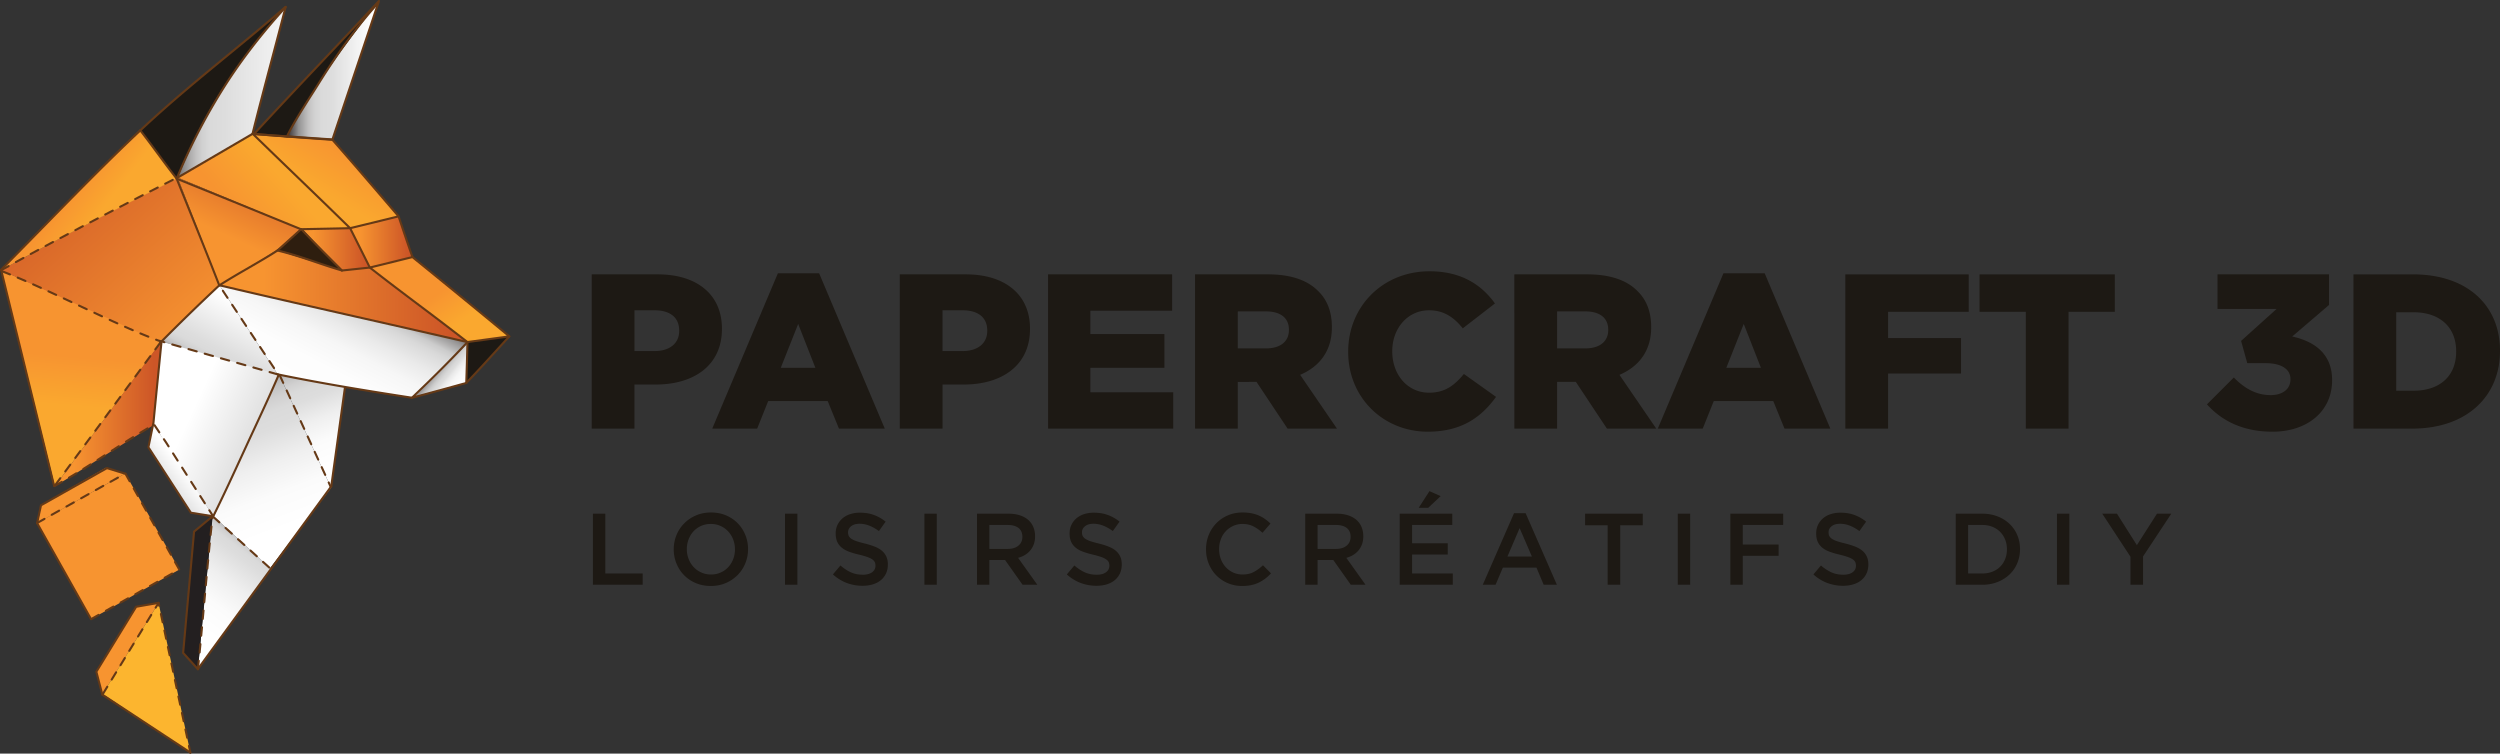 <?xml version="1.0" encoding="UTF-8"?> <svg xmlns="http://www.w3.org/2000/svg" viewBox="0 0 3475.95 1047.82"><rect x="0" y="0" width="3475.95" height="1047.82" fill="#333333" stroke="none"/><defs><linearGradient id="Dégradé_sans_nom" x1="587.52" x2="667.3" y1="591.19" y2="526.53" data-name="Dégradé sans nom" gradientTransform="matrix(1 0 0 -1 0 1084.65)" gradientUnits="userSpaceOnUse"><stop offset=".18" stop-color="#231f20"></stop><stop offset=".2" stop-color="#423f40"></stop><stop offset=".24" stop-color="#716e6f"></stop><stop offset=".29" stop-color="#989696"></stop><stop offset=".33" stop-color="#b6b5b5"></stop><stop offset=".37" stop-color="#cbcbcb"></stop><stop offset=".41" stop-color="#d8d8d8"></stop><stop offset=".44" stop-color="#ddd"></stop><stop offset=".48" stop-color="#eaeaea"></stop><stop offset=".54" stop-color="#f6f6f6"></stop><stop offset=".63" stop-color="#fdfdfd"></stop><stop offset=".87" stop-color="#fff"></stop></linearGradient><linearGradient id="dsn_2" x1="250.86" x2="410.96" y1="506.8" y2="433.29" gradientTransform="matrix(1 0 0 -1 0 1084.65)" gradientUnits="userSpaceOnUse"><stop offset=".07" stop-color="#fff"></stop><stop offset=".65" stop-color="#ddd"></stop><stop offset=".73" stop-color="#dadada"></stop><stop offset=".78" stop-color="#d1d1d1"></stop><stop offset=".83" stop-color="#c3c2c2"></stop><stop offset=".87" stop-color="#aeadad"></stop><stop offset=".9" stop-color="#939292"></stop><stop offset=".94" stop-color="#737071"></stop><stop offset=".97" stop-color="#4d494a"></stop><stop offset="1" stop-color="#231f20"></stop></linearGradient><linearGradient id="dsn_3" x1="1856.8" x2="1793.64" y1="1826.78" y2="1885.96" gradientTransform="matrix(1 0 0 -1 -1300.96 3042.14)" gradientUnits="userSpaceOnUse"><stop offset=".31" stop-color="#cd5627"></stop><stop offset=".52" stop-color="#df712a"></stop><stop offset=".76" stop-color="#f79430"></stop></linearGradient><linearGradient id="dsn_4" x1="122.46" x2="91.72" y1="763.58" y2="405.6" gradientTransform="matrix(1 0 0 -1 0 1084.65)" gradientUnits="userSpaceOnUse"><stop offset=".49" stop-color="#f79430"></stop><stop offset=".68" stop-color="#faa82f"></stop></linearGradient><linearGradient id="dsn_5" x1="76.32" x2="223.97" y1="509.11" y2="509.11" gradientTransform="matrix(1 0 0 -1 0 1084.65)" gradientUnits="userSpaceOnUse"><stop offset=".18" stop-color="#f79430"></stop><stop offset=".93" stop-color="#cd5627"></stop></linearGradient><linearGradient id="dsn_6" x1="3215.86" x2="3327.37" y1="2978.43" y2="2954.86" gradientTransform="matrix(1 0 0 -1 -2018.86 4766.08)" gradientUnits="userSpaceOnUse"><stop offset=".09" stop-color="#fcb52f"></stop><stop offset=".45" stop-color="#f79430"></stop><stop offset=".56" stop-color="#f38f2f"></stop><stop offset=".69" stop-color="#ea812d"></stop><stop offset=".83" stop-color="#db6a2a"></stop><stop offset=".93" stop-color="#cd5627"></stop></linearGradient><linearGradient id="dsn_7" x1="494.78" x2="299.58" y1="83.33" y2="593.35" gradientTransform="matrix(1 0 0 -1 0 1084.65)" gradientUnits="userSpaceOnUse"><stop offset=".52" stop-color="#fff"></stop><stop offset=".61" stop-color="#fbfbfb"></stop><stop offset=".69" stop-color="#efefef"></stop><stop offset=".77" stop-color="#ddd"></stop><stop offset=".81" stop-color="#dadada"></stop><stop offset=".84" stop-color="#d1d0d0"></stop><stop offset=".87" stop-color="#c1c1c1"></stop><stop offset=".89" stop-color="#abaaaa"></stop><stop offset=".91" stop-color="#8f8d8e"></stop><stop offset=".93" stop-color="#6c6a6b"></stop><stop offset=".95" stop-color="#444142"></stop><stop offset=".96" stop-color="#231f20"></stop></linearGradient><linearGradient id="dsn_8" x1="547.04" x2="410.46" y1="259.92" y2="616.75" gradientTransform="matrix(1 0 0 -1 0 1084.65)" gradientUnits="userSpaceOnUse"><stop offset=".52" stop-color="#fff"></stop><stop offset=".61" stop-color="#fbfbfb"></stop><stop offset=".69" stop-color="#efefef"></stop><stop offset=".77" stop-color="#ddd"></stop><stop offset=".81" stop-color="#dadada"></stop><stop offset=".84" stop-color="#d1d0d0"></stop><stop offset=".87" stop-color="#c1c1c1"></stop><stop offset=".89" stop-color="#abaaaa"></stop><stop offset=".91" stop-color="#8f8d8e"></stop><stop offset=".93" stop-color="#6c6a6b"></stop><stop offset=".95" stop-color="#444142"></stop><stop offset=".96" stop-color="#231f20"></stop></linearGradient><linearGradient id="dsn_9" x1="379.93" x2="286" y1="725.87" y2="551.54" gradientTransform="matrix(1 0 0 -1 0 1084.65)" gradientUnits="userSpaceOnUse"><stop offset=".39" stop-color="#fff"></stop><stop offset=".74" stop-color="#ddd"></stop><stop offset=".79" stop-color="#dadada"></stop><stop offset=".83" stop-color="#d1d1d1"></stop><stop offset=".86" stop-color="#c3c2c2"></stop><stop offset=".88" stop-color="#aeadad"></stop><stop offset=".91" stop-color="#939292"></stop><stop offset=".93" stop-color="#737071"></stop><stop offset=".95" stop-color="#4d494a"></stop><stop offset=".97" stop-color="#231f20"></stop></linearGradient><linearGradient id="dsn_10" x1="516.39" x2="366.03" y1="721.22" y2="432.53" gradientTransform="matrix(1 0 0 -1 0 1084.65)" gradientUnits="userSpaceOnUse"><stop offset=".07" stop-color="#231f20"></stop><stop offset=".08" stop-color="#423f40"></stop><stop offset=".11" stop-color="#716e6f"></stop><stop offset=".14" stop-color="#989696"></stop><stop offset=".17" stop-color="#b6b5b5"></stop><stop offset=".19" stop-color="#cbcbcb"></stop><stop offset=".22" stop-color="#d8d8d8"></stop><stop offset=".24" stop-color="#ddd"></stop><stop offset=".3" stop-color="#eaeaea"></stop><stop offset=".38" stop-color="#f6f6f6"></stop><stop offset=".49" stop-color="#fdfdfd"></stop><stop offset=".8" stop-color="#fff"></stop></linearGradient><linearGradient id="dsn_11" x1="508.01" x2="407.06" y1="931.65" y2="766.72" gradientTransform="matrix(1 0 0 -1 0 1084.65)" gradientUnits="userSpaceOnUse"><stop offset=".31" stop-color="#f79430"></stop><stop offset=".66" stop-color="#faa82f"></stop></linearGradient><linearGradient id="dsn_12" x1="486.79" x2="573.46" y1="748.25" y2="748.25" gradientTransform="matrix(1 0 0 -1 0 1084.65)" gradientUnits="userSpaceOnUse"><stop offset=".16" stop-color="#f79430"></stop><stop offset=".93" stop-color="#cd5627"></stop></linearGradient><linearGradient id="dsn_13" x1="300.57" x2="423.99" y1="744.11" y2="852.83" gradientTransform="matrix(1 0 0 -1 0 1084.65)" gradientUnits="userSpaceOnUse"><stop offset=".31" stop-color="#f79430"></stop><stop offset=".79" stop-color="#faa82f"></stop></linearGradient><linearGradient id="dsn_14" x1="299.22" x2="373.02" y1="729.61" y2="888.32" gradientTransform="matrix(1 0 0 -1 0 1084.65)" gradientUnits="userSpaceOnUse"><stop offset=".18" stop-color="#f79430"></stop><stop offset=".93" stop-color="#cd5627"></stop></linearGradient><linearGradient id="dsn_15" x1="321.91" x2="14.79" y1="557.38" y2="893.23" gradientTransform="matrix(1 0 0 -1 0 1084.65)" gradientUnits="userSpaceOnUse"><stop offset=".16" stop-color="#f79430"></stop><stop offset=".93" stop-color="#cd5627"></stop></linearGradient><linearGradient id="dsn_16" x1="304.87" x2="649.93" y1="673.19" y2="673.19" gradientTransform="matrix(1 0 0 -1 0 1084.65)" gradientUnits="userSpaceOnUse"><stop offset=".18" stop-color="#f79430"></stop><stop offset=".93" stop-color="#cd5627"></stop></linearGradient><linearGradient id="dsn_17" x1="710.03" x2="582.16" y1="521.12" y2="706.93" gradientTransform="matrix(1 0 0 -1 0 1084.65)" gradientUnits="userSpaceOnUse"><stop offset=".6" stop-color="#faa82f"></stop><stop offset=".82" stop-color="#f79430"></stop></linearGradient><linearGradient id="dsn_18" x1="420.32" x2="514.18" y1="737.92" y2="737.92" gradientTransform="matrix(1 0 0 -1 0 1084.65)" gradientUnits="userSpaceOnUse"><stop offset=".16" stop-color="#f79430"></stop><stop offset=".93" stop-color="#cd5627"></stop></linearGradient><linearGradient id="dsn_19" x1="365.69" x2="219.77" y1="366.99" y2="175.09" gradientTransform="matrix(1 0 0 -1 0 1084.65)" gradientUnits="userSpaceOnUse"><stop offset=".08" stop-color="#231f20"></stop><stop offset=".09" stop-color="#434041"></stop><stop offset=".11" stop-color="#6c696a"></stop><stop offset=".13" stop-color="#8f8d8d"></stop><stop offset=".16" stop-color="#abaaaa"></stop><stop offset=".18" stop-color="#c1c0c1"></stop><stop offset=".2" stop-color="#d0d0d0"></stop><stop offset=".23" stop-color="#dadada"></stop><stop offset=".27" stop-color="#ddd"></stop><stop offset=".42" stop-color="#efefef"></stop><stop offset=".57" stop-color="#fbfbfb"></stop><stop offset=".73" stop-color="#fff"></stop></linearGradient><linearGradient id="dsn_20" x1="-2451.93" x2="-2332.01" y1="-9582.25" y2="-9487.92" gradientTransform="matrix(1 1 1 -1 8646.93 -4341.38)" gradientUnits="userSpaceOnUse"><stop offset=".14" stop-color="#ddd"></stop><stop offset=".26" stop-color="#e7e7e7"></stop><stop offset=".44" stop-color="#fff"></stop><stop offset=".46" stop-color="#fbfbfb"></stop><stop offset=".48" stop-color="#f0efef"></stop><stop offset=".5" stop-color="#dddcdc"></stop><stop offset=".52" stop-color="#c2c1c1"></stop><stop offset=".54" stop-color="#a09e9f"></stop><stop offset=".56" stop-color="#767474"></stop><stop offset=".58" stop-color="#454243"></stop><stop offset=".59" stop-color="#231f20"></stop></linearGradient><linearGradient id="dsn_21" x1="-563.76" x2="-449.36" y1="-665.61" y2="-575.62" gradientTransform="matrix(1 0 0 -1 816.65 86.11)" gradientUnits="userSpaceOnUse"><stop offset=".14" stop-color="#ddd"></stop><stop offset=".26" stop-color="#e7e7e7"></stop><stop offset=".44" stop-color="#fff"></stop><stop offset=".46" stop-color="#fbfbfb"></stop><stop offset=".48" stop-color="#f0efef"></stop><stop offset=".5" stop-color="#dddcdc"></stop><stop offset=".52" stop-color="#c2c1c1"></stop><stop offset=".54" stop-color="#a09e9f"></stop><stop offset=".56" stop-color="#767474"></stop><stop offset=".58" stop-color="#454243"></stop><stop offset=".59" stop-color="#231f20"></stop></linearGradient><linearGradient id="dsn_22" x1="175.4" x2="453.96" y1="955.91" y2="956.61" gradientTransform="matrix(1 0 0 -1 0 1084.65)" gradientUnits="userSpaceOnUse"><stop offset=".21" stop-color="#231f20"></stop><stop offset=".23" stop-color="#4d494a"></stop><stop offset=".26" stop-color="#737071"></stop><stop offset=".29" stop-color="#939292"></stop><stop offset=".32" stop-color="#aeadad"></stop><stop offset=".35" stop-color="#c3c2c2"></stop><stop offset=".38" stop-color="#d1d1d1"></stop><stop offset=".42" stop-color="#dadada"></stop><stop offset=".49" stop-color="#ddd"></stop><stop offset=".93" stop-color="#fff"></stop></linearGradient><linearGradient id="dsn_23" x1="398.35" x2="526.81" y1="986.98" y2="986.98" gradientTransform="matrix(1 0 0 -1 0 1084.65)" gradientUnits="userSpaceOnUse"><stop offset="0" stop-color="#231f20"></stop><stop offset=".04" stop-color="#4d494a"></stop><stop offset=".09" stop-color="#737071"></stop><stop offset=".13" stop-color="#939292"></stop><stop offset=".19" stop-color="#aeadad"></stop><stop offset=".24" stop-color="#c3c2c2"></stop><stop offset=".3" stop-color="#d1d1d1"></stop><stop offset=".38" stop-color="#dadada"></stop><stop offset=".49" stop-color="#ddd"></stop><stop offset=".93" stop-color="#fff"></stop></linearGradient><linearGradient id="dsn_24" x1="38.71" x2="218.42" y1="853.18" y2="712.75" gradientTransform="matrix(1 0 0 -1 0 1084.65)" gradientUnits="userSpaceOnUse"><stop offset=".31" stop-color="#f79430"></stop><stop offset=".52" stop-color="#faa82f"></stop></linearGradient><linearGradient id="dsn_25" x1="-1437.79" x2="-1232.5" y1="-1335.6" y2="-1335.6" gradientTransform="matrix(1 0 0 -1 1674.74 -355.25)" gradientUnits="userSpaceOnUse"><stop offset=".18" stop-color="#f79430"></stop><stop offset=".93" stop-color="#cd5627"></stop></linearGradient><linearGradient id="dsn_26" x1="2991.05" x2="3100.31" y1="-21686.7" y2="-21600.75" gradientTransform="matrix(0 1 1 0 21953.85 1518.41)" gradientUnits="userSpaceOnUse"><stop offset=".34" stop-color="#f79430"></stop><stop offset=".39" stop-color="#f38f2f"></stop><stop offset=".45" stop-color="#e9802d"></stop><stop offset=".52" stop-color="#da6929"></stop><stop offset=".56" stop-color="#cd5627"></stop></linearGradient><style>.st9{fill:#1d1914}.st29{fill:#653916}</style></defs><path id="Layer_1" d="M822.69 381.47h91.91c54.23 0 89.16 27.88 89.16 75.37v.61c0 50.55-38.91 77.21-92.22 77.21h-29.41v61.28h-59.44V381.47Zm87.63 106.62c21.14 0 34.01-11.03 34.01-27.88v-.61c0-18.38-12.87-28.19-34.31-28.19h-27.88v56.68h28.19Zm171.27-108.16h57.29l91.3 216h-63.73l-15.63-38.3h-82.72l-15.32 38.3h-62.5l91.3-216Zm52.08 131.44-23.9-60.97-24.2 60.97h48.1Zm117.35-129.9h91.91c54.23 0 89.16 27.88 89.16 75.37v.61c0 50.55-38.91 77.21-92.22 77.21h-29.41v61.28h-59.44V381.47Zm87.62 106.62c21.14 0 34.01-11.03 34.01-27.88v-.61c0-18.38-12.87-28.19-34.31-28.19h-27.88v56.68h28.19Zm118.57-106.62h172.49v50.55h-113.67v32.48h102.94v46.88h-102.94v34.01h115.2v50.55h-174.02V381.47Zm204.35 0h101.41c32.78 0 55.46 8.58 69.85 23.29 12.56 12.25 19 28.8 19 49.94v.61c0 32.78-17.46 54.54-44.12 65.87l51.17 74.76h-68.63l-43.2-64.95H1721v64.95h-59.44V381.47Zm98.66 102.94c20.22 0 31.86-9.8 31.86-25.43v-.61c0-16.85-12.25-25.43-32.17-25.43H1721v51.47h39.22Zm114.28 4.9v-.61c0-62.5 48.1-111.52 113.05-111.52 43.81 0 72 18.38 91 44.73l-44.73 34.62c-12.26-15.32-26.35-25.12-46.88-25.12-30.03 0-51.17 25.43-51.17 56.68v.61c0 32.17 21.14 57.29 51.17 57.29 22.37 0 35.54-10.42 48.41-26.04l44.73 31.86c-20.22 27.88-47.49 48.41-94.98 48.41-61.28 0-110.6-46.88-110.6-110.91Zm231.01-107.84h101.41c32.78 0 55.46 8.58 69.85 23.29 12.56 12.25 19 28.8 19 49.94v.61c0 32.78-17.46 54.54-44.12 65.87l51.17 74.76h-68.63l-43.2-64.95h-26.04v64.95h-59.44V381.47Zm98.66 102.94c20.22 0 31.86-9.8 31.86-25.43v-.61c0-16.85-12.25-25.43-32.17-25.43h-38.91v51.47h39.22Zm192.1-104.48h57.29l91.3 216h-63.73l-15.63-38.3h-82.72l-15.32 38.3h-62.5l91.3-216Zm52.08 131.44-23.9-60.97-24.2 60.97h48.1Zm117.35-129.9h171.57v52.08h-112.14v36.46h101.41v49.33h-101.41v76.6h-59.44V381.47Zm250.93 52.08h-64.34v-52.08h188.12v52.08h-64.34v162.38h-59.44V433.55Zm251.84 128.68 37.38-37.38c15.32 15.62 31.56 24.51 51.17 24.51 16.85 0 27.58-8.58 27.58-21.75V527c0-13.79-12.56-22.06-34.93-22.06h-25.12l-8.58-30.94 49.33-44.43h-82.11v-48.1h155.03v42.59l-51.17 43.81c30.64 6.74 55.46 23.9 55.46 60.36v.61c0 43.51-34.93 71.39-82.72 71.39-41.36 0-70.47-15.01-91.3-37.99h-.02Zm203.74-180.76h82.72c76.59 0 121.02 44.12 121.02 106.01v.61c0 61.89-45.04 107.85-122.25 107.85h-81.5V381.47h.01Zm83.64 161.77c35.54 0 59.13-19.61 59.13-54.23v-.61c0-34.31-23.59-54.23-59.13-54.23h-24.2v109.07h24.2ZM824.4 714.22h17.22v83.14h51.95v15.67H824.4v-98.81Zm211.87 69.03a49.56 49.56 0 0 1-10.73 16.3 51.57 51.57 0 0 1-16.38 11.08c-6.31 2.73-13.27 4.09-20.89 4.09s-14.59-1.34-20.89-4.02a49.47 49.47 0 0 1-16.23-10.94c-4.52-4.61-8.05-10.02-10.59-16.23s-3.81-12.8-3.81-19.76 1.27-13.55 3.81-19.76 6.12-11.65 10.73-16.3a51.64 51.64 0 0 1 16.37-11.08c6.3-2.73 13.27-4.09 20.89-4.09s14.58 1.34 20.89 4.02a49.57 49.57 0 0 1 16.23 10.94c4.52 4.61 8.05 10.02 10.59 16.23s3.81 12.8 3.81 19.76-1.27 13.55-3.81 19.76h.01Zm-16.86-33.11a34.58 34.58 0 0 0-6.92-11.22c-2.96-3.2-6.52-5.74-10.66-7.62s-8.66-2.82-13.55-2.82-9.39.92-13.48 2.75a32.14 32.14 0 0 0-10.52 7.48c-2.92 3.15-5.2 6.87-6.85 11.15s-2.47 8.82-2.47 13.62.82 9.34 2.47 13.62a34.58 34.58 0 0 0 6.92 11.22 32.74 32.74 0 0 0 24.21 10.44c4.89 0 9.39-.92 13.48-2.75s7.6-4.33 10.52-7.48c2.92-3.15 5.2-6.87 6.85-11.15s2.47-8.82 2.47-13.62-.82-9.34-2.47-13.62Zm89.27-35.92v98.81h-17.22v-98.81h17.22Zm71.43 30.91a10.34 10.34 0 0 0 3.61 3.95 29.1 29.1 0 0 0 7.22 3.39c3.07 1.04 6.96 2.12 11.68 3.25 5.19 1.32 9.79 2.78 13.8 4.38s7.33 3.55 9.98 5.86a23.09 23.09 0 0 1 6.01 8.05c1.37 3.06 2.05 6.66 2.05 10.8 0 4.71-.87 8.89-2.59 12.56-1.73 3.67-4.13 6.78-7.21 9.32s-6.78 4.47-11.1 5.79-9.07 1.98-14.25 1.98a62.25 62.25 0 0 1-21.88-3.88 59.63 59.63 0 0 1-19.34-11.93l10.45-12.42c4.8 4.14 9.65 7.32 14.54 9.53s10.45 3.32 16.66 3.32c5.36 0 9.62-1.13 12.77-3.39s4.73-5.32 4.73-9.17c0-1.79-.31-3.39-.92-4.8s-1.75-2.7-3.4-3.88-3.92-2.28-6.79-3.32a116.83 116.83 0 0 0-11.25-3.25c-5.28-1.22-9.98-2.59-14.08-4.09s-7.55-3.39-10.33-5.65c-2.78-2.26-4.91-4.99-6.37-8.19s-2.19-7.1-2.19-11.72c0-4.33.84-8.26 2.52-11.79s3.99-6.56 6.93-9.1a30.89 30.89 0 0 1 10.61-5.86 43.05 43.05 0 0 1 13.54-2.05c7.25 0 13.76 1.06 19.55 3.18s11.22 5.2 16.3 9.25l-9.32 13.13c-4.52-3.29-8.99-5.81-13.41-7.55s-8.89-2.61-13.41-2.61c-5.08 0-9.03 1.15-11.86 3.46-2.82 2.31-4.23 5.11-4.23 8.4 0 1.98.33 3.67.99 5.08v-.03Zm122.38-30.91v98.81h-17.22v-98.81h17.22Zm119.27 98.81-24.35-34.44h-21.8v34.44h-17.22v-98.81h44.04c5.65 0 10.75.73 15.32 2.19a33.42 33.42 0 0 1 11.58 6.21 26.77 26.77 0 0 1 7.27 9.88 32.58 32.58 0 0 1 2.54 13.06c0 4.14-.59 7.83-1.76 11.08-1.18 3.25-2.8 6.12-4.87 8.61s-4.54 4.61-7.41 6.35-6.05 3.08-9.53 4.02l26.68 37.41h-20.49Zm-5.66-78.96c-3.59-2.79-8.64-4.18-15.15-4.18h-25.34v33.31h25.49c6.23 0 11.18-1.51 14.87-4.54 3.68-3.02 5.52-7.09 5.52-12.19 0-5.48-1.79-9.62-5.38-12.4h-.01Zm89.23 11.06a10.34 10.34 0 0 0 3.61 3.95 29.1 29.1 0 0 0 7.22 3.39c3.07 1.04 6.96 2.12 11.68 3.25 5.19 1.32 9.79 2.78 13.8 4.38s7.33 3.55 9.98 5.86a23.09 23.09 0 0 1 6.01 8.05c1.37 3.06 2.05 6.66 2.05 10.8 0 4.71-.87 8.89-2.59 12.56-1.73 3.67-4.13 6.78-7.21 9.32s-6.78 4.47-11.1 5.79-9.07 1.98-14.25 1.98a62.25 62.25 0 0 1-21.88-3.88 59.63 59.63 0 0 1-19.34-11.93l10.45-12.42c4.8 4.14 9.65 7.32 14.54 9.53s10.45 3.32 16.66 3.32c5.36 0 9.62-1.13 12.77-3.39s4.73-5.32 4.73-9.17c0-1.79-.31-3.39-.92-4.8s-1.75-2.7-3.4-3.88-3.92-2.28-6.79-3.32a116.83 116.83 0 0 0-11.25-3.25c-5.28-1.22-9.98-2.59-14.08-4.09s-7.55-3.39-10.33-5.65c-2.78-2.26-4.91-4.99-6.37-8.19s-2.19-7.1-2.19-11.72c0-4.33.84-8.26 2.52-11.79s3.99-6.56 6.93-9.1a30.89 30.89 0 0 1 10.61-5.86 43.05 43.05 0 0 1 13.54-2.05c7.25 0 13.76 1.06 19.55 3.18s11.22 5.2 16.3 9.25l-9.32 13.13c-4.52-3.29-8.99-5.81-13.41-7.55s-8.89-2.61-13.41-2.61c-5.08 0-9.03 1.15-11.86 3.46-2.82 2.31-4.23 5.11-4.23 8.4 0 1.98.33 3.67.99 5.08v-.03Zm253.86 59.36a52.74 52.74 0 0 1-8.96 5.5 45.5 45.5 0 0 1-10.52 3.53c-3.81.8-8.02 1.2-12.63 1.2a50.15 50.15 0 0 1-20.04-3.95 49.02 49.02 0 0 1-15.88-10.8c-4.47-4.56-7.97-9.95-10.52-16.16s-3.81-12.89-3.81-20.04 1.25-13.69 3.74-19.9 6-11.65 10.52-16.3c4.52-4.66 9.88-8.33 16.09-11.01s13.08-4.02 20.61-4.02c4.52 0 8.63.38 12.35 1.13s7.13 1.81 10.23 3.18a48.42 48.42 0 0 1 8.61 4.87 66.95 66.95 0 0 1 7.48 6.21l-11.15 12.84c-3.95-3.67-8.14-6.63-12.56-8.89s-9.46-3.39-15.1-3.39a31 31 0 0 0-13.06 2.75 32.52 32.52 0 0 0-17.16 18.56c-1.6 4.23-2.4 8.8-2.4 13.69s.8 9.48 2.4 13.76 3.86 8.02 6.78 11.22a31.72 31.72 0 0 0 10.38 7.55 31 31 0 0 0 13.06 2.75c6.02 0 11.2-1.15 15.53-3.46a60.75 60.75 0 0 0 12.85-9.39l11.15 11.29a63.51 63.51 0 0 1-7.98 7.27Zm118.92 8.54-24.35-34.44h-21.8v34.44h-17.22v-98.81h44.04c5.65 0 10.75.73 15.32 2.19a33.42 33.42 0 0 1 11.58 6.21 26.77 26.77 0 0 1 7.27 9.88 32.58 32.58 0 0 1 2.54 13.06c0 4.14-.59 7.83-1.76 11.08-1.18 3.25-2.8 6.12-4.87 8.61s-4.54 4.61-7.41 6.35a36.78 36.78 0 0 1-9.53 4.02l26.68 37.41h-20.49Zm-5.66-78.96c-3.59-2.79-8.64-4.18-15.15-4.18h-25.34v33.31h25.49c6.23 0 11.18-1.51 14.87-4.54 3.68-3.02 5.52-7.09 5.52-12.19 0-5.48-1.79-9.62-5.38-12.4h-.01Zm146.81-4.18h-55.9v25.41h49.55v15.67h-49.55v26.4h56.6v15.67h-73.83v-98.81h73.12v15.67Zm-46.72-23.86 14.96-23.15 15.53 6.92-17.22 16.23h-13.27Zm192.11 107h-18.35l-10.02-23.86h-46.72l-10.16 23.86h-17.79l43.48-99.52h16.09l43.48 99.52h-.01Zm-51.8-78.76-16.94 39.52h34.02l-17.08-39.52Zm139.88 78.76h-17.5v-82.72h-31.34v-16.09h80.18v16.09h-31.34v82.72Zm97.26-98.81v98.81h-17.22v-98.81h17.22Zm129.29 15.67h-56.18v27.24h49.83v15.67h-49.83v40.23h-17.22v-98.81h73.4v15.67Zm64.09 15.24a10.34 10.34 0 0 0 3.61 3.95 29.1 29.1 0 0 0 7.22 3.39c3.07 1.04 6.96 2.12 11.68 3.25 5.19 1.32 9.79 2.78 13.8 4.38s7.33 3.55 9.98 5.86a23.09 23.09 0 0 1 6.01 8.05c1.37 3.06 2.05 6.66 2.05 10.8 0 4.71-.87 8.89-2.59 12.56-1.73 3.67-4.13 6.78-7.21 9.32s-6.78 4.47-11.1 5.79-9.07 1.98-14.25 1.98a62.25 62.25 0 0 1-21.88-3.88 59.63 59.63 0 0 1-19.34-11.93l10.45-12.42a60.77 60.77 0 0 0 14.54 9.53c4.89 2.21 10.45 3.32 16.66 3.32 5.36 0 9.62-1.13 12.77-3.39s4.73-5.32 4.73-9.17c0-1.79-.31-3.39-.92-4.8-.61-1.41-1.75-2.7-3.4-3.88s-3.92-2.28-6.79-3.32a116.83 116.83 0 0 0-11.25-3.25c-5.28-1.22-9.98-2.59-14.08-4.09s-7.55-3.39-10.33-5.65-4.91-4.99-6.37-8.19c-1.46-3.2-2.19-7.1-2.19-11.72 0-4.33.84-8.26 2.52-11.79s3.99-6.56 6.93-9.1 6.48-4.49 10.61-5.86a43.05 43.05 0 0 1 13.54-2.05c7.25 0 13.76 1.06 19.55 3.18s11.22 5.2 16.3 9.25l-9.32 13.13c-4.52-3.29-8.99-5.81-13.41-7.55s-8.89-2.61-13.41-2.61c-5.08 0-9.03 1.15-11.86 3.46-2.82 2.31-4.23 5.11-4.23 8.4 0 1.98.33 3.67.99 5.08v-.03Zm261.41 37.9a45.8 45.8 0 0 1-10.8 15.74 51.3 51.3 0 0 1-16.66 10.45 57.48 57.48 0 0 1-21.24 3.81h-36.84v-98.81h36.84c7.71 0 14.8 1.25 21.24 3.74 6.44 2.5 12 5.95 16.66 10.38a46 46 0 0 1 10.8 15.67c2.54 6.02 3.81 12.52 3.81 19.48s-1.27 13.48-3.81 19.55Zm-16.87-32.8c-1.65-4.11-3.96-7.68-6.93-10.7s-6.58-5.39-10.83-7.09-8.96-2.55-14.15-2.55h-19.53v67.47H2756c5.19 0 9.9-.83 14.15-2.48a30.9 30.9 0 0 0 10.83-6.95c2.97-2.98 5.28-6.52 6.93-10.63s2.48-8.62 2.48-13.54-.83-9.42-2.48-13.54Zm89.28-36.01v98.81h-17.22v-98.81h17.22Zm102.48 98.81h-17.5v-38.96l-39.24-59.85h20.47l27.67 43.76 27.95-43.76h19.9l-39.24 59.43v39.38Z" class="st9"></path><g id="Layer_2"><path d="m575.13 551.85 74.8-76.26-1.64 56.84-73.16 19.42z" style="fill:url(#Dégradé_sans_nom)"></path><path d="M298.4 720.3c-15.67-24.52-35.39-49.04-50.96-73.45-11.91-18.67-21.43-39.28-34.22-57.51 3.78-37.49 7.44-76.86 11.39-114.35 55.43 13.02 109.72 29.28 164.27 45.59l-92.39 197.76" style="fill:url(#dsn_2)"></path><path d="m142.31 965.86-8.35-31.9 55.33-90.32 31.16-5.34-78.14 127.56z" style="fill:url(#dsn_3)"></path><path d="m1.67 375.63 74.65 300.54 149.13-202.3L1.67 375.63z" style="fill:url(#dsn_4)"></path><path d="m76.32 676.17 147.65-201.28-10.75 116.27-136.9 85.01" style="fill:url(#dsn_5)"></path><path d="m142.7 965.03 77.75-126.73 44.21 208.06-121.96-81.33z" style="fill:url(#dsn_6)"></path><path d="m297.24 718.34 90.97-197.57 72.12 157.36-84.89 111.9-78.2-71.69z" style="fill:url(#dsn_7)"></path><path d="m388.21 520.77 72.12 157.36 19.4-140.29-91.52-17.07z" style="fill:url(#dsn_8)"></path><path d="m223.97 474.89 81.19-78.24 81.01 123.87-162.2-45.63z" style="fill:url(#dsn_9)"></path><path d="M305.16 396.65c114.97 26.69 231.75 52.54 346.75 78.94-24.76 26.65-50.79 52.34-77.15 77.42-61.83-9.55-127.31-19.81-188.6-32.49" style="fill:url(#dsn_10)"></path><path d="M351.05 186.15c45.14 43.81 90.79 87.1 135.75 131.11 22.49-5.4 44.94-10.93 67.4-16.45-30.54-35.74-60.92-71.63-91.95-106.95-37.08-2.42-74.14-4.9-111.19-7.71h-.01Z" style="fill:url(#dsn_11)"></path><path d="M486.79 317.26c22.49-5.4 44.94-10.93 67.4-16.45 6.36 18.88 12.62 37.81 19.27 56.59-19.75 4.9-39.5 9.82-59.28 14.58-9.07-18.27-18.25-36.49-27.39-54.72Z" style="fill:url(#dsn_12)"></path><path d="M247.09 246.88c34.57-20.39 69.22-40.63 103.96-60.73 45.14 43.81 90.79 87.1 135.75 131.11-22.79.53-45.58.99-68.37 1.41a47625.97 47625.97 0 0 0-171.34-71.8Z" style="fill:url(#dsn_13)"></path><path d="M247.04 246.9c19.61 49.82 38.66 99.89 58.12 149.75 23.51-15.23 58.42-34.99 78.74-48.52 20.32-13.52 18.61-17.78 34.72-29.54-57.57-23.8-114.16-48.01-171.58-71.69Z" style="fill:url(#dsn_14)"></path><path d="M1.67 375.63c80.72-44.7 163.02-87.23 245.42-128.75 19.3 49.95 39.03 99.74 57.78 149.9a2961.6 2961.6 0 0 0-81.72 79.93C149.96 441.6 75.37 409.65 1.68 375.63Z" style="fill:url(#dsn_15)"></path><path d="M304.87 396.78a8724.23 8724.23 0 0 1 81.06-49.49c27.58 8.88 55.13 17.84 82.72 26.71 15.18-.62 30.36-1.31 45.54-2 42.29 34.54 93.42 69.11 135.74 103.61-112.51-25.8-232.58-52.72-345.05-78.82Z" style="fill:url(#dsn_16)"></path><path d="M514.18 371.99c19.78-4.76 39.53-9.69 59.28-14.58 45.08 36.55 90.02 73.24 134.68 110.29l-58.22 7.89c-44.85-35.06-90.94-68.48-135.74-103.61Z" style="fill:url(#dsn_17)"></path><path d="M385.76 348.3c10.17-9.96 22.5-19.66 32.67-29.62 16.2 18.37 39.22 38.35 55.23 56.89-26.29-8.45-61.61-18.81-87.89-27.27Z" style="fill:#2e1e0f"></path><path d="M420.32 318.64c18.43 19.1 36.66 38.39 55.01 57.55 12.95-1.38 25.9-2.78 38.85-4.21-9.07-18.27-18.25-36.49-27.39-54.72-22.16.51-44.31.96-66.47 1.38Z" style="fill:url(#dsn_18)"></path><path d="M264.66 1047.82c-.68 0-1.28-.47-1.43-1.16l-1.96-9.24a1.47 1.47 0 0 1 2.87-.61l1.96 9.24a1.47 1.47 0 0 1-1.44 1.77Zm-4.4-20.7c-.68 0-1.28-.47-1.43-1.16l-2.44-11.46a1.47 1.47 0 0 1 2.87-.61l2.44 11.46a1.47 1.47 0 0 1-1.44 1.77Zm-4.87-22.93c-.68 0-1.28-.47-1.43-1.16l-2.44-11.46a1.47 1.47 0 0 1 2.87-.61l2.44 11.46a1.47 1.47 0 0 1-1.44 1.77Zm-4.87-22.92c-.68 0-1.28-.47-1.43-1.16l-2.44-11.46a1.47 1.47 0 0 1 2.87-.61l2.44 11.46a1.47 1.47 0 0 1-1.44 1.77ZM143.09 966.3a1.46 1.46 0 0 1-1.25-2.23l6.11-10a1.46 1.46 0 0 1 2.5 1.52l-6.11 10c-.28.45-.76.7-1.25.7Zm102.55-7.96c-.68 0-1.28-.47-1.43-1.16l-2.44-11.46a1.47 1.47 0 0 1 2.87-.61l2.44 11.46a1.47 1.47 0 0 1-1.44 1.77Zm-90.33-12.04a1.46 1.46 0 0 1-1.25-2.23l6.11-10a1.46 1.46 0 0 1 2.5 1.52l-6.11 10c-.28.45-.76.7-1.25.7Zm85.46-10.88c-.68 0-1.28-.47-1.43-1.16l-2.44-11.46a1.47 1.47 0 0 1 2.87-.61l2.44 11.46a1.47 1.47 0 0 1-1.44 1.77Zm-73.23-9.12a1.46 1.46 0 0 1-1.25-2.23l6.11-10a1.47 1.47 0 0 1 2.5 1.52l-6.11 10c-.28.45-.76.7-1.25.7Zm68.36-13.81c-.68 0-1.28-.47-1.43-1.16l-2.44-11.46a1.47 1.47 0 0 1 2.87-.61l2.44 11.46a1.47 1.47 0 0 1-1.44 1.77Zm-56.14-6.18a1.46 1.46 0 0 1-1.25-2.23l6.11-10a1.47 1.47 0 0 1 2.5 1.52l-6.11 10c-.28.45-.76.7-1.25.7Zm51.27-16.74c-.68 0-1.28-.47-1.43-1.16l-2.44-11.46a1.47 1.47 0 0 1 2.87-.61l2.44 11.46a1.47 1.47 0 0 1-1.44 1.77Zm-39.04-3.26a1.46 1.46 0 0 1-1.25-2.23l6.11-10a1.47 1.47 0 0 1 2.5 1.52l-6.11 10c-.28.45-.76.7-1.25.7Zm34.17-19.67c-.68 0-1.28-.47-1.43-1.16l-2.44-11.46a1.47 1.47 0 0 1 2.87-.61l2.44 11.46a1.47 1.47 0 0 1-1.44 1.77Zm-21.95-.33a1.46 1.46 0 0 1-1.25-2.23l6.11-10a1.47 1.47 0 0 1 2.5 1.52l-6.11 10c-.28.45-.76.7-1.25.7Zm12.23-19.99a1.46 1.46 0 0 1-1.25-2.23l4.01-6.55a1.47 1.47 0 0 1 2.69.46l.84 3.95a1.47 1.47 0 0 1-2.87.61l-.08-.35-2.09 3.42c-.28.45-.76.7-1.25.7Z" class="st29"></path><path d="M295.43 716.63 275.2 930.08 377.18 791.1l-81.75-74.47z" style="fill:url(#dsn_19)"></path><path d="m295.68 717.89-25.9 21.65-15.15 168.23 20.57 22.71 20.48-212.59z" style="fill:url(#dsn_20)"></path><path d="M275.2 931.94c-.4 0-.8-.16-1.09-.48l-20.57-22.7c-.27-.3-.41-.71-.37-1.11l15.19-168.63c.04-.39.22-.75.52-1l25-20.71a1.46 1.46 0 1 1 1.87 2.25l-24.53 20.32-15.08 167.39 20.14 22.23a1.47 1.47 0 0 1-1.08 2.45Z" class="st29"></path><path d="m213.25 589.09-6.69 33.09 58.88 90.7 31.31 5.04-83.5-128.83z" style="fill:url(#dsn_21)"></path><path d="M295.68 719.21c-.08 0-.16 0-.23-.02l-30.25-4.86c-.41-.07-.77-.3-1-.65l-59.09-91.04c-.21-.32-.28-.72-.21-1.09l6.57-31.79c.16-.79.95-1.3 1.73-1.14.79.16 1.3.94 1.14 1.73l-6.45 31.2 58.41 89.99 29.6 4.76a1.46 1.46 0 0 1-.23 2.91Z" class="st29"></path><path d="M247.09 246.88C282.65 160.46 333.2 77.9 397.26 9.8c-15.53 58.75-31.33 117.43-46.21 176.35a13671.87 13671.87 0 0 0-103.96 60.73Z" style="fill:url(#dsn_22)"></path><path d="M398.36 190.93c28.96-66.61 83.01-133.94 128.45-189.48-21.34 64.2-43.03 128.29-64.58 192.42-21.29-.96-42.59-1.93-63.88-2.94h.01Z" style="fill:url(#dsn_23)"></path><path d="M194.68 180.23C261.39 122.43 329.19 65.99 397.25 9.8c-64.52 67.57-118.33 151.5-151.6 238.64-17.5-22.19-33.52-45.98-50.97-68.21Zm158.24 6.43C411.17 124.77 468.21 63 526.82 1.45c-46.41 59.92-93.57 122-128.45 189.48-15.78-1.5-29.68-2.63-45.45-4.27Z" class="st9"></path><path d="M1.67 375.63c62.31-66.38 129.15-130.25 193.01-195.4 17.46 22.23 33.48 46.02 50.97 68.21-82.39 41.54-163.26 82.49-243.98 127.19Z" style="fill:url(#dsn_24)"></path><path d="M649.93 475.59c-.39 18.95-1.02 37.89-1.64 56.84 20.41-21.13 39.99-43.09 59.86-64.73l-58.22 7.89Z" class="st9"></path><path d="M514.18 373.45c-.55 0-1.06-.31-1.31-.81-6.74-13.57-13.65-27.33-20.33-40.64l-6.65-13.24c-19.86.46-41.32.9-67.45 1.39-.2.01-.4-.03-.58-.11l-28.19-11.5c-47.36-19.32-96.33-39.3-144.57-58.73a1.47 1.47 0 0 1 1.1-2.72c48.25 19.44 97.23 39.42 144.58 58.74l27.91 11.38c24.88-.47 45.53-.89 64.59-1.33-24.33-23.89-49.24-47.9-73.35-71.15a13975.37 13975.37 0 0 1-59.42-57.52c-.44-.43-.57-1.09-.31-1.65s.86-.89 1.45-.85c34.82 2.83 69.44 5.35 110.71 8.26.38.03.74.2.99.49 25.3 28.65 50.58 58.15 75.03 86.69l16.88 19.7c.12.13.22.29.28.47s0 .02.01.04l3.93 11.7a2742.72 2742.72 0 0 0 15.34 44.86 1.47 1.47 0 0 1-1.03 1.91l-8.1 2.01c-16.77 4.16-34.1 8.46-51.19 12.58-.11.03-.23.04-.34.04h.02Zm-25.25-55.19 6.23 12.42c6.51 12.97 13.24 26.38 19.81 39.61 16.71-4.03 33.64-8.23 50.03-12.3l6.53-1.62a2978.59 2978.59 0 0 1-14.81-43.39l-3.5-10.42-5.44 1.34c-19.28 4.74-39.2 9.64-58.86 14.36h.01ZM355.47 187.95c18.8 18.32 37.95 36.78 56.5 54.67 24.74 23.86 50.32 48.52 75.27 73.03a12077 12077 0 0 0 59.85-14.6l4.43-1.09-15.36-17.91c-24.31-28.38-49.45-57.72-74.6-86.21-39.42-2.78-72.79-5.21-106.1-7.89Z" class="st29"></path><path d="M245.67 249.88c-.45 0-.87-.2-1.15-.56-9.04-11.52-17.71-23.26-26.11-34.61-7.88-10.65-16.02-21.67-24.46-32.5a1.47 1.47 0 1 1 2.32-1.8c8.46 10.86 16.61 21.89 24.5 32.56 7.9 10.68 16.05 21.71 24.51 32.56a835.9 835.9 0 0 1 60.2-117.61c24.97-40.54 54.64-79.52 90.69-119.15a1.47 1.47 0 0 1 2.17 1.97c-35.93 39.49-65.48 78.33-90.36 118.71a831.95 831.95 0 0 0-60.95 119.51c-.2.48-.64.82-1.15.89l-.2.01v.02Zm216.57-54.55h-.1l-24.34-1.62c-27.96-1.86-56.88-3.78-84.67-5.94a1.46 1.46 0 0 1-.96-2.45c32.94-35.78 67.14-71.95 100.22-106.93 24.15-25.54 49.12-51.94 73.35-77.93a1.46 1.46 0 0 1 2.46 1.46 39556.16 39556.16 0 0 1-46.26 137.99 49641.7 49641.7 0 0 0-18.31 54.43c-.2.6-.76 1-1.39 1Zm-105.87-10.26c26.84 2.07 54.68 3.92 81.62 5.71l23.21 1.55 17.95-53.36c14.52-43.12 29.51-87.64 44.14-131.61-22.79 24.41-46.15 49.11-68.78 73.04-32.39 34.25-65.86 69.64-98.15 104.68h.01Z" class="st29"></path><path d="M399.09 190.98a1.46 1.46 0 0 1-1.32-2.09c8.37-17.5 23.21-40.79 35.14-59.5 3.28-5.14 6.37-10 9.01-14.24 27.72-44.47 54.09-80.13 82.98-112.22a1.47 1.47 0 0 1 2.18 1.96C498.3 36.85 472.03 72.38 444.4 116.7c-2.65 4.25-5.75 9.11-9.03 14.26-11.88 18.65-26.67 41.85-34.97 59.19-.25.53-.78.83-1.32.83h.01Zm173.69 363.5c-.52 0-1.02-.28-1.28-.75a1.44 1.44 0 0 1 .27-1.77c30.66-29.16 55.15-53.74 77.08-77.35a1.47 1.47 0 0 1 2.15 1.99c-20.98 22.59-44.3 46.05-73.08 73.55a5249.33 5249.33 0 0 0 69.6-19.02c14.91-15.45 29.63-31.61 43.86-47.23 5.23-5.74 10.45-11.47 15.7-17.19a1.47 1.47 0 0 1 2.16 1.98c-5.24 5.71-10.46 11.44-15.69 17.18-14.34 15.74-29.16 32.01-44.19 47.58-.18.19-.41.32-.66.39a5120.97 5120.97 0 0 1-75.53 20.59c-.12.03-.25.05-.37.05h-.02Z" class="st29"></path><path d="M649.87 477.08c-.11 0-.22-.01-.33-.04a32554.02 32554.02 0 0 0-143.83-32.81c-66.01-14.95-134.26-30.41-200.89-46.14a1.47 1.47 0 0 1-.46-2.66c11.65-7.56 26.57-16.2 41-24.56 14.99-8.69 29.15-16.89 39.6-23.79a1.47 1.47 0 0 1 1.61 2.45c-10.52 6.94-24.72 15.17-39.74 23.88-13.22 7.66-26.86 15.57-37.98 22.63 65.55 15.45 132.62 30.65 197.5 45.35 47.21 10.69 96.02 21.75 143.84 32.82a1.46 1.46 0 0 1-.33 2.89v-.02Z" class="st29"></path><path d="M475.45 377.55c-.13 0-.27-.02-.4-.06-12.9-3.69-24.92-7.77-36.54-11.72-16.44-5.59-33.43-11.37-53.08-16.05a1.46 1.46 0 0 1-.64-2.51l33.05-29.78c.59-.53 1.5-.5 2.05.08 13.75 14.63 28.41 29.29 42.57 43.46 4.69 4.69 9.37 9.38 14.04 14.08a1.47 1.47 0 0 1-1.04 2.5Zm-86.65-30.02c18.64 4.59 34.9 10.12 50.64 15.47a862.75 862.75 0 0 0 30.94 10.08l-10.01-10.03c-13.85-13.86-28.16-28.17-41.65-42.48l-29.92 26.97Z" class="st29"></path><path d="M649.93 477.06c-.33 0-.64-.11-.9-.31A4628.39 4628.39 0 0 0 582.5 426c-22.64-17.06-46.05-34.69-68.75-52.49-12.75 1.38-25.5 2.74-38.26 4.08-.8.08-1.53-.5-1.61-1.3-.08-.8.5-1.53 1.3-1.61 12.95-1.36 25.9-2.74 38.84-4.14.38-.05.76.07 1.06.3 22.82 17.91 46.38 35.66 69.17 52.82a4620.84 4620.84 0 0 1 66.08 50.4l54.3-7.36a15535.78 15535.78 0 0 0-132.1-108.15 1.46 1.46 0 1 1 1.84-2.28c46.37 37.55 91.69 74.67 134.7 110.3a1.47 1.47 0 0 1-.74 2.58l-58.22 7.89-.2.01h.02Z" class="st29"></path><path d="M648.29 533.89h-.05a1.47 1.47 0 0 1-1.42-1.51l.05-1.39c.59-18.16 1.21-36.95 1.59-55.43a1.46 1.46 0 1 1 2.93.07c-.38 18.49-1 37.29-1.59 55.46l-.05 1.39a1.47 1.47 0 0 1-1.46 1.42ZM304.87 398.24c-.59 0-1.14-.36-1.37-.94-14.07-36.33-28.89-73.07-43.22-108.6-5.34-13.24-10.68-26.47-15.99-39.72-.3-.75.06-1.6.81-1.91.75-.3 1.6.06 1.91.81 5.31 13.24 10.65 26.48 15.99 39.72 14.33 35.54 29.15 72.29 43.23 108.64a1.46 1.46 0 0 1-1.37 1.99Zm267.91 156.24c-.07 0-.15 0-.23-.02-60.61-9.37-125.2-19.79-186.87-32.54-.79-.16-1.3-.94-1.14-1.73s.94-1.3 1.73-1.14c61.61 12.74 126.15 23.16 186.73 32.52.8.12 1.35.87 1.22 1.67a1.47 1.47 0 0 1-1.45 1.24h.01Z" class="st29"></path><path d="M386.16 522c-.13 0-.27-.02-.4-.06l-11.28-3.2a1.46 1.46 0 1 1 .8-2.82l11.28 3.2a1.46 1.46 0 0 1-.4 2.88Zm-22.55-6.4c-.13 0-.27-.02-.4-.06l-11.27-3.19a1.46 1.46 0 1 1 .8-2.82l11.27 3.19a1.46 1.46 0 0 1-.4 2.88Zm17.41-2.4c-.47 0-.94-.23-1.22-.66l-6.47-9.77a1.47 1.47 0 0 1 2.44-1.62l6.47 9.77a1.47 1.47 0 0 1-1.22 2.27Zm-39.96-3.99c-.13 0-.27-.02-.4-.06l-11.27-3.2a1.46 1.46 0 1 1 .8-2.82l11.27 3.2a1.46 1.46 0 0 1-.4 2.88Zm-22.55-6.39c-.13 0-.27-.02-.4-.06l-11.28-3.19a1.46 1.46 0 1 1 .8-2.82l11.28 3.19a1.46 1.46 0 0 1-.4 2.88Zm-22.55-6.39c-.13 0-.27-.02-.4-.06l-11.27-3.2a1.46 1.46 0 1 1 .8-2.82l11.27 3.2a1.46 1.46 0 0 1-.4 2.88Zm72.12-2.77c-.47 0-.94-.23-1.22-.66l-6.47-9.77a1.47 1.47 0 0 1 2.44-1.62l6.47 9.77a1.47 1.47 0 0 1-1.22 2.27Zm-94.67-3.62c-.13 0-.27-.02-.4-.06l-11.27-3.19a1.46 1.46 0 1 1 .8-2.82l11.27 3.19a1.46 1.46 0 0 1-.4 2.88Zm-22.55-6.39c-.13 0-.27-.02-.4-.06l-11.28-3.2a1.46 1.46 0 1 1 .8-2.82l11.28 3.2a1.46 1.46 0 0 1-.4 2.88Zm-22.55-6.39c-.13 0-.27-.02-.4-.06l-8.24-2.33-.11-.04-2.96-1.11c-.76-.29-1.14-1.13-.85-1.89s1.13-1.14 1.89-.85l2.89 1.09 8.18 2.32a1.46 1.46 0 0 1-.4 2.88Zm126.83-3.14c-.47 0-.94-.23-1.22-.66l-6.47-9.77a1.47 1.47 0 0 1 2.44-1.62l6.47 9.77a1.47 1.47 0 0 1-1.22 2.27Zm-148.94-4.57c-.18 0-.37-.03-.54-.1a897.02 897.02 0 0 1-10.87-4.45 1.47 1.47 0 1 1 1.13-2.71c3.73 1.56 7.38 3.05 10.83 4.43a1.46 1.46 0 0 1-.54 2.82h-.01Zm-21.64-9.03a1.5 1.5 0 0 1-.58-.12 1272 1272 0 0 1-10.76-4.7 1.47 1.47 0 0 1 1.18-2.68c3.61 1.6 7.19 3.16 10.73 4.69.74.32 1.09 1.18.76 1.92-.24.55-.78.89-1.35.89h.02Zm157.63-5.94c-.47 0-.94-.23-1.22-.66l-6.47-9.77a1.47 1.47 0 0 1 2.44-1.62l6.47 9.77a1.47 1.47 0 0 1-1.22 2.27Zm-179.08-3.54c-.2 0-.41-.04-.6-.13l-10.68-4.86a1.47 1.47 0 0 1 1.22-2.66c3.58 1.64 7.13 3.26 10.67 4.85a1.46 1.46 0 0 1-.61 2.8Zm-21.32-9.76c-.21 0-.42-.04-.62-.14l-10.63-4.95a1.47 1.47 0 0 1 1.24-2.66l10.63 4.94a1.47 1.47 0 0 1-.62 2.8Zm187.46-6.24c-.47 0-.94-.23-1.22-.66l-6.47-9.77a1.47 1.47 0 0 1 2.44-1.62l6.47 9.77a1.47 1.47 0 0 1-1.22 2.27Zm-208.72-3.68c-.21 0-.42-.04-.62-.14l-10.62-4.99a1.46 1.46 0 1 1 1.25-2.65l10.62 4.99a1.46 1.46 0 0 1-.63 2.79Zm-21.23-9.97c-.21 0-.42-.04-.62-.14l-10.61-4.97a1.47 1.47 0 0 1 1.24-2.66l10.61 4.98a1.46 1.46 0 0 1-.63 2.79Zm217.01-5.89c-.47 0-.94-.23-1.22-.66l-6.47-9.77a1.47 1.47 0 0 1 2.44-1.62l6.47 9.77a1.47 1.47 0 0 1-1.22 2.27Zm-238.24-4.04c-.21 0-.42-.04-.62-.14l-10.64-4.92a1.46 1.46 0 0 1-.72-1.94 1.46 1.46 0 0 1 1.94-.72l10.65 4.92a1.47 1.47 0 0 1-.62 2.8Zm-21.3-9.79c-.2 0-.41-.04-.6-.13-3.58-1.63-7.14-3.23-10.68-4.81-.74-.33-1.07-1.2-.74-1.94s1.19-1.07 1.93-.74c3.55 1.58 7.11 3.19 10.7 4.82a1.46 1.46 0 0 1-.61 2.8Zm-21.42-9.55c-.2 0-.39-.04-.58-.12-3.62-1.58-7.2-3.12-10.76-4.63a1.48 1.48 0 0 1-.78-1.92 1.47 1.47 0 0 1 1.92-.78c3.56 1.51 7.16 3.06 10.78 4.64a1.47 1.47 0 0 1-.58 2.81Zm-21.59-9.14c-.18 0-.37-.03-.55-.11a794.25 794.25 0 0 0-10.86-4.35 1.47 1.47 0 0 1 1.07-2.73c3.48 1.36 7.15 2.83 10.91 4.37a1.46 1.46 0 0 1-.56 2.82Z" class="st29"></path><path d="M213.23 590.8h-.14c-.8-.08-1.4-.79-1.32-1.6 3.81-39.35 7.77-78.87 11.15-112.34.08-.81.81-1.4 1.6-1.31.8.08 1.39.8 1.31 1.6-3.37 33.47-7.34 72.99-11.15 112.33a1.46 1.46 0 0 1-1.46 1.32h.01Zm83.51 127.95a1.47 1.47 0 0 1-1.31-2.11c14.08-28.35 27.2-56.89 41.09-87.1l5.04-10.95c4.03-8.76 8.06-17.43 12.06-26.03 11.52-24.76 22.39-48.15 32.54-72.03a1.48 1.48 0 0 1 1.92-.78c.74.32 1.09 1.18.78 1.92-10.17 23.92-21.06 47.33-32.58 72.12-4 8.6-8.03 17.26-12.06 26.02l-5.04 10.95c-13.9 30.23-27.03 58.79-41.13 87.18-.26.51-.77.81-1.31.81Z" class="st29"></path><path d="M222.64 478.18a1.47 1.47 0 0 1-1.05-2.49 2979.5 2979.5 0 0 1 82.27-79.98 1.47 1.47 0 0 1 2 2.14 2959.77 2959.77 0 0 0-82.19 79.9c-.29.29-.66.44-1.04.44h.01Zm52.56 453.76h-.15c-.8-.08-1.39-.8-1.31-1.61l1.18-11.65c.08-.8.8-1.41 1.6-1.31.8.08 1.39.8 1.31 1.6l-1.18 11.66a1.47 1.47 0 0 1-1.46 1.32Zm2.34-23.32h-.14c-.8-.08-1.39-.8-1.32-1.6l1.12-11.66a1.47 1.47 0 0 1 2.92.28L279 907.31a1.46 1.46 0 0 1-1.46 1.32Zm2.22-23.33h-.14a1.46 1.46 0 0 1-1.32-1.59l1.08-11.67c.07-.81.78-1.39 1.59-1.32s1.4.79 1.32 1.59l-1.09 11.67a1.47 1.47 0 0 1-1.46 1.33h.02Zm2.16-23.34h-.13a1.47 1.47 0 0 1-1.33-1.59l1.06-11.67a1.47 1.47 0 0 1 2.92.26l-1.06 11.67a1.47 1.47 0 0 1-1.46 1.33Zm2.11-23.35h-.13a1.46 1.46 0 0 1-1.33-1.59l1.06-11.67c.07-.81.81-1.39 1.59-1.33.81.07 1.4.79 1.33 1.59l-1.06 11.67a1.47 1.47 0 0 1-1.46 1.33Zm2.12-23.34h-.13a1.47 1.47 0 0 1-1.33-1.59l1.07-11.67a1.47 1.47 0 0 1 2.92.26l-1.07 11.67a1.47 1.47 0 0 1-1.46 1.33Zm2.14-23.34h-.14a1.45 1.45 0 0 1-1.32-1.59l1.1-11.67a1.47 1.47 0 0 1 2.92.28l-1.1 11.67a1.47 1.47 0 0 1-1.46 1.33v-.02Zm2.21-23.34h-.14c-.8-.08-1.4-.79-1.32-1.6l1.14-11.67c.08-.81.79-1.4 1.6-1.31.8.08 1.39.8 1.31 1.6-.39 3.88-.77 7.77-1.14 11.66a1.46 1.46 0 0 1-1.46 1.32h.01Zm2.32-23.33h-.15c-.8-.08-1.39-.8-1.31-1.61l1.21-11.66c.09-.8.81-1.37 1.61-1.3.8.09 1.39.81 1.3 1.61l-1.21 11.65a1.47 1.47 0 0 1-1.46 1.32h.01Zm2.46-23.32h-.16a1.48 1.48 0 0 1-1.3-1.62l.4-3.68a1.47 1.47 0 0 1 2.92.32l-.4 3.68a1.47 1.47 0 0 1-1.45 1.31ZM1.68 377.1a1.46 1.46 0 0 1-.71-2.74l10.26-5.67a1.46 1.46 0 1 1 1.41 2.57c-3.42 1.89-6.84 3.77-10.25 5.67-.23.12-.47.18-.71.18Zm20.52-11.32a1.46 1.46 0 0 1-.71-2.75l10.29-5.62a1.47 1.47 0 0 1 1.4 2.58l-10.28 5.62c-.22.12-.46.18-.7.18Zm20.58-11.21a1.47 1.47 0 0 1-.7-2.76l10.31-5.58a1.46 1.46 0 0 1 1.39 2.57l-10.31 5.57c-.22.12-.46.18-.7.18v.02Zm20.63-11.13a1.46 1.46 0 0 1-.69-2.75l10.34-5.53a1.47 1.47 0 0 1 1.38 2.58 3380.9 3380.9 0 0 0-10.33 5.53c-.22.12-.46.17-.69.17Zm20.67-11.04a1.46 1.46 0 0 1-.68-2.76l10.36-5.49a1.47 1.47 0 0 1 1.37 2.59l-10.35 5.49c-.22.12-.45.17-.69.17Zm20.72-10.96a1.47 1.47 0 0 1-.69-2.76l10.37-5.46a1.46 1.46 0 1 1 1.36 2.6l-10.37 5.45c-.22.11-.45.17-.68.17Zm20.75-10.89a1.47 1.47 0 0 1-.68-2.77l10.39-5.42c.71-.37 1.6-.1 1.98.62.37.72.1 1.6-.62 1.98l-10.39 5.42c-.22.11-.45.17-.68.17Zm20.79-10.83a1.47 1.47 0 0 1-.68-2.77l10.41-5.39a1.46 1.46 0 1 1 1.34 2.6l-10.4 5.39a1.5 1.5 0 0 1-.67.16Zm20.81-10.77a1.46 1.46 0 0 1-.67-2.76l10.42-5.37a1.46 1.46 0 1 1 1.34 2.6l-10.42 5.37c-.21.11-.44.16-.67.16Zm20.84-10.72a1.46 1.46 0 0 1-.66-2.77l10.43-5.34a1.46 1.46 0 1 1 1.33 2.61l-10.43 5.34c-.21.11-.44.16-.67.16Zm20.87-10.68a1.46 1.46 0 0 1-.67-2.77l10.44-5.33a1.46 1.46 0 1 1 1.33 2.61l-10.44 5.33c-.21.11-.44.16-.67.16h.01Zm20.88-10.65a1.46 1.46 0 0 1-.67-2.77l10.45-5.31a1.46 1.46 0 1 1 1.33 2.61l-10.45 5.31c-.21.11-.44.16-.66.16Z" class="st29"></path><path d="M295.68 718.25c-.48 0-.96-.24-1.24-.68l-4.63-7.26a1.47 1.47 0 0 1 .45-2.02 1.47 1.47 0 0 1 2.02.45l4.63 7.26a1.47 1.47 0 0 1-1.24 2.25h.01Zm-10.92-17.14c-.48 0-.96-.24-1.24-.68l-6.3-9.88a1.47 1.47 0 0 1 .45-2.02 1.47 1.47 0 0 1 2.02.45l6.3 9.88a1.47 1.47 0 0 1-1.24 2.25h.01Zm-12.6-19.76c-.48 0-.96-.24-1.24-.68l-6.3-9.88a1.47 1.47 0 0 1 .45-2.02 1.46 1.46 0 0 1 2.02.45l6.3 9.88a1.47 1.47 0 0 1-1.24 2.25h.01Zm-196.55-4.1c-.52 0-1.02-.28-1.29-.76-.39-.71-.12-1.6.59-1.99 3.34-1.81 6.77-3.73 10.21-5.68.7-.4 1.6-.16 2 .55.4.7.16 1.6-.55 2-3.45 1.97-6.9 3.89-10.26 5.72-.22.12-.46.18-.7.18v-.02Zm20.37-11.59c-.5 0-.99-.26-1.26-.72-.41-.7-.18-1.59.51-2.01a809.1 809.1 0 0 0 10.02-6.03 1.46 1.46 0 0 1 1.52 2.5 814.44 814.44 0 0 1-10.06 6.05c-.23.14-.49.2-.75.2h.02Zm163.59-4.08c-.48 0-.96-.24-1.24-.68l-6.3-9.88a1.47 1.47 0 0 1 .45-2.02 1.46 1.46 0 0 1 2.02.45l6.3 9.88a1.47 1.47 0 0 1-1.24 2.25h.01Zm-143.59-8.12a1.46 1.46 0 0 1-.77-2.71c3.3-2.06 6.6-4.15 9.9-6.25.68-.43 1.59-.23 2.02.45s.23 1.59-.45 2.02c-3.31 2.1-6.61 4.19-9.92 6.26-.24.15-.51.22-.78.22Zm130.99-11.64c-.48 0-.96-.24-1.24-.68l-6.3-9.88a1.47 1.47 0 0 1 .45-2.02 1.47 1.47 0 0 1 2.02.45l6.3 9.88a1.47 1.47 0 0 1-1.24 2.25h.01Zm-111.21-.93a1.46 1.46 0 0 1-.79-2.69l9.85-6.35a1.47 1.47 0 0 1 1.6 2.46l-9.85 6.35c-.25.16-.52.23-.79.23h-.02Zm19.7-12.71a1.46 1.46 0 0 1-.79-2.69l9.86-6.35a1.47 1.47 0 0 1 1.58 2.46l-9.85 6.34c-.25.16-.52.23-.79.23Zm78.91-6.13c-.48 0-.96-.24-1.24-.68l-3.24-5.09-3.14-4.71c-.45-.67-.27-1.58.41-2.03s1.58-.27 2.03.41l3.16 4.73 3.26 5.11a1.47 1.47 0 0 1-1.24 2.25Zm-59.18-6.52a1.47 1.47 0 0 1-.79-2.7c3.31-2.1 6.62-4.18 9.93-6.24a1.46 1.46 0 1 1 1.55 2.49c-3.31 2.06-6.61 4.14-9.91 6.23-.24.15-.51.23-.78.23Zm19.91-12.39a1.46 1.46 0 0 1-.76-2.71c3.43-2.08 6.82-4.11 10.08-6.03a1.47 1.47 0 1 1 1.49 2.53 779.37 779.37 0 0 0-10.04 6.01c-.24.14-.5.21-.76.21Zm26.37-.65c-.47 0-.94-.23-1.22-.65l-6.51-9.75a1.46 1.46 0 0 1 .41-2.03 1.46 1.46 0 0 1 2.03.41l6.51 9.75c.45.67.27 1.58-.41 2.03-.25.17-.53.25-.81.25Z" class="st29"></path><path d="M75.29 677.25c-.66 0-1.26-.45-1.42-1.12L.27 376.07l-.17-.43a1.46 1.46 0 0 1 .33-1.56c18.47-18.61 37.46-38.01 55.82-56.77 45.02-46 91.57-93.56 137.85-137.06 40.36-37.93 83.02-72.95 124.28-106.81 25.6-21.02 52.08-42.75 77.81-65.01a1.48 1.48 0 0 1 1.73-.14c.54.34.81.99.65 1.61-6.37 24.77-12.98 49.7-19.36 73.8-8.9 33.6-18.11 68.35-26.72 102.84-.2.78-.99 1.26-1.78 1.07a1.48 1.48 0 0 1-1.07-1.78c8.62-34.51 17.83-69.27 26.73-102.88 6-22.63 12.18-45.98 18.19-69.25-24.64 21.22-49.88 41.94-74.33 62-41.22 33.83-83.85 68.82-124.13 106.68-46.23 43.46-92.76 91-137.76 136.98a11239.33 11239.33 0 0 1-55.2 56.14l73.57 299.93a1.46 1.46 0 0 1-1.42 1.81Z" class="st29"></path><path d="M76.85 675.81a1.47 1.47 0 0 1-1.18-2.34l6.96-9.43a1.47 1.47 0 0 1 2.36 1.74l-6.96 9.43c-.29.39-.73.6-1.18.6Zm13.91-18.86a1.47 1.47 0 0 1-1.18-2.34l6.96-9.43a1.47 1.47 0 0 1 2.36 1.74l-6.96 9.43c-.29.39-.73.6-1.18.6Zm13.92-18.86a1.47 1.47 0 0 1-1.18-2.34l6.96-9.43a1.47 1.47 0 0 1 2.36 1.74l-6.96 9.43c-.29.39-.73.6-1.18.6Zm13.91-18.86a1.47 1.47 0 0 1-1.18-2.34l6.96-9.43a1.47 1.47 0 0 1 2.36 1.74l-6.96 9.43c-.29.39-.73.6-1.18.6Zm13.91-18.86a1.47 1.47 0 0 1-1.18-2.34l6.96-9.43a1.47 1.47 0 0 1 2.36 1.74l-6.96 9.43c-.29.39-.73.6-1.18.6Zm13.92-18.86a1.47 1.47 0 0 1-1.18-2.34l6.96-9.43a1.47 1.47 0 0 1 2.36 1.74l-6.96 9.43c-.29.39-.73.6-1.18.6Zm13.91-18.86a1.47 1.47 0 0 1-1.18-2.34l6.96-9.43a1.47 1.47 0 0 1 2.36 1.74l-6.96 9.43c-.29.39-.73.6-1.18.6Zm13.91-18.86a1.47 1.47 0 0 1-1.18-2.34l6.96-9.43a1.47 1.47 0 0 1 2.36 1.74l-6.96 9.43c-.29.39-.73.6-1.18.6Zm13.92-18.87a1.47 1.47 0 0 1-1.18-2.34l6.96-9.43a1.47 1.47 0 0 1 2.36 1.74l-6.96 9.43c-.29.39-.73.6-1.18.6Zm13.91-18.86a1.47 1.47 0 0 1-1.18-2.34l6.96-9.43a1.47 1.47 0 0 1 2.36 1.74l-6.96 9.43c-.29.39-.73.6-1.18.6Zm13.91-18.86a1.47 1.47 0 0 1-1.18-2.34l6.65-9.02a1.47 1.47 0 0 1 2.36 1.74l-6.65 9.02c-.29.39-.73.6-1.18.6Zm59.22 444.35a1.47 1.47 0 0 1-1.18-2.33L459.4 675.31a1.47 1.47 0 0 1 2.37 1.73L276.39 930.95c-.29.39-.73.6-1.18.6h-.01Z" class="st29"></path><path d="m460.58 677.64-.2-.01a1.46 1.46 0 0 1-1.25-1.65l19.02-137.39a1.46 1.46 0 0 1 2.9.4l-19.02 137.39c-.1.73-.73 1.26-1.45 1.26Zm-41.16-92.66a1.46 1.46 0 0 0-2.66 1.22l4.87 10.66a1.47 1.47 0 0 0 1.94.73c.74-.34 1.06-1.2.72-1.94l-4.87-10.66Zm-9.74-21.32a1.46 1.46 0 0 0-2.66 1.22l4.87 10.66a1.47 1.47 0 0 0 1.94.73c.74-.34 1.06-1.2.72-1.94l-4.87-10.66Zm-9.73-21.32c-.34-.74-1.2-1.06-1.94-.72s-1.06 1.2-.72 1.94l4.87 10.66a1.47 1.47 0 0 0 1.94.73c.74-.34 1.06-1.2.72-1.94l-4.87-10.66Zm-9.73-21.32c-.34-.74-1.2-1.06-1.94-.72s-1.06 1.2-.72 1.94l4.87 10.66a1.47 1.47 0 0 0 1.94.73c.74-.34 1.06-1.2.72-1.94l-4.87-10.66Zm38.93 85.28a1.46 1.46 0 0 0-2.66 1.22l4.87 10.66a1.47 1.47 0 0 0 1.94.73c.74-.34 1.06-1.2.72-1.94l-4.87-10.66Zm19.47 42.65c-.34-.74-1.2-1.06-1.94-.72s-1.06 1.2-.72 1.94l4.87 10.66a1.47 1.47 0 0 0 1.94.73c.74-.34 1.06-1.2.72-1.94l-4.87-10.66Z" class="st29"></path><path d="m459.17 677.72.66-.86c.34-.34.73-.61 1.16-.81l-2.64-5.78c-.34-.74-1.2-1.06-1.94-.72s-1.06 1.2-.72 1.94l3.17 6.94c.09-.24.19-.47.32-.7Zm-20.29-50.09c-.34-.74-1.2-1.06-1.94-.72s-1.06 1.2-.72 1.94l4.87 10.66a1.47 1.47 0 0 0 1.94.73c.74-.34 1.06-1.2.72-1.94l-4.87-10.66Zm-174.22 420.19c-.28 0-.56-.08-.8-.24l-122.35-80.5a1.47 1.47 0 1 1 1.61-2.45l122.35 80.5a1.47 1.47 0 0 1-.8 2.69h-.01Z" class="st29"></path><path d="M142.22 967c-.65 0-1.24-.44-1.42-1.09l-8.26-31.58c-.1-.39-.04-.8.17-1.14l55.33-90.31c.22-.36.58-.61 1-.68l31.1-5.42c.79-.14 1.56.39 1.69 1.19s-.39 1.56-1.19 1.69l-30.45 5.31-54.66 89.22 8.1 30.98a1.46 1.46 0 0 1-1.42 1.84Z" class="st29"></path><path d="m247.09 246.88 103.96-60.73" style="fill:none;stroke:#653916;stroke-linecap:round;stroke-linejoin:round;stroke-width:3px"></path><path d="M374.42 790.6c-.35 0-.7-.12-.98-.38l-8.69-7.87a1.46 1.46 0 0 1-.1-2.07c.54-.6 1.47-.65 2.07-.1l8.69 7.87a1.46 1.46 0 0 1-.99 2.55Zm-17.37-15.73c-.35 0-.7-.12-.98-.38l-8.69-7.87a1.46 1.46 0 0 1-.1-2.07c.54-.6 1.47-.65 2.07-.1l8.69 7.87a1.46 1.46 0 0 1-.99 2.55Zm-17.38-15.73c-.35 0-.7-.12-.98-.38l-8.69-7.87a1.46 1.46 0 0 1-.1-2.07c.54-.6 1.47-.65 2.07-.1l8.69 7.87a1.46 1.46 0 0 1-.99 2.55ZM322.3 743.4c-.35 0-.7-.12-.98-.38l-8.69-7.87a1.46 1.46 0 0 1-.1-2.07c.54-.6 1.47-.65 2.07-.1l8.69 7.87a1.46 1.46 0 0 1-.99 2.55Zm-17.37-15.73c-.35 0-.7-.12-.98-.38l-8.69-7.87a1.46 1.46 0 0 1-.1-2.07c.54-.6 1.47-.65 2.07-.1l8.69 7.87a1.46 1.46 0 0 1-.99 2.55Z" class="st29"></path><path d="m51.55 727.23 117.1-65.78 1.93-1.08 3.66-2.06 75.02 133.6-122.68 68.91-75.03-133.59z" style="fill:url(#dsn_25)"></path><path d="m174.24 658.31-27.05-7.92-90.18 52.14-4.22 24.34 121.45-68.56z" style="fill:url(#dsn_26)"></path><path d="m51.55 728.69-.32-.03a1.46 1.46 0 0 1-1.11-1.75l5.46-24.7c.09-.41.35-.76.71-.96L148 649.56c.35-.2.77-.24 1.15-.12l25.77 7.92a1.47 1.47 0 0 1-.86 2.8l-25.17-7.74-90.59 51.06-5.32 24.06a1.47 1.47 0 0 1-1.43 1.15Z" class="st29"></path><path d="M126.58 862.28c-.51 0-1.01-.27-1.28-.75L50.27 727.94c-.4-.7-.15-1.6.56-1.99.7-.4 1.6-.15 1.99.56l75.03 133.59c.4.7.15 1.6-.56 1.99-.23.13-.47.19-.72.19Z" class="st29"></path><path d="M126.92 862.15a1.47 1.47 0 0 1-.72-2.75l10.21-5.74c.7-.4 1.6-.14 2 .56.4.71.15 1.6-.56 2l-10.21 5.74c-.23.13-.47.19-.72.19Zm20.43-11.49a1.47 1.47 0 0 1-.72-2.75l10.21-5.74a1.47 1.47 0 1 1 1.44 2.56l-10.21 5.74c-.23.13-.47.19-.72.19Zm20.43-11.48a1.47 1.47 0 0 1-.72-2.75l10.21-5.74a1.47 1.47 0 1 1 1.44 2.56l-10.21 5.74c-.23.13-.47.19-.72.19Zm20.43-11.49a1.47 1.47 0 0 1-.72-2.75l10.22-5.74a1.47 1.47 0 1 1 1.44 2.56l-10.22 5.74c-.23.13-.47.19-.72.19Zm20.43-11.48a1.47 1.47 0 0 1-.72-2.75l10.22-5.74a1.47 1.47 0 1 1 1.44 2.56l-10.22 5.74c-.23.13-.47.19-.72.19Zm20.44-11.49a1.47 1.47 0 0 1-.72-2.75l10.22-5.74c.7-.4 1.6-.14 2 .56.4.71.15 1.6-.56 2l-10.22 5.74c-.23.13-.47.19-.72.19Zm20.04-11.59c-.51 0-1.01-.27-1.28-.75l-5.74-10.22c-.4-.71-.15-1.6.56-1.99.7-.4 1.6-.15 1.99.56l5.74 10.22c.4.71.15 1.6-.56 1.99-.23.13-.47.19-.72.19h.01Zm-11.47-20.44c-.51 0-1.01-.27-1.28-.75l-5.74-10.22c-.4-.71-.15-1.6.56-1.99.71-.4 1.6-.15 1.99.56l5.74 10.22c.4.71.15 1.6-.56 1.99-.23.13-.47.19-.72.19h.01Zm-11.48-20.43c-.51 0-1.01-.27-1.28-.75l-5.74-10.22c-.4-.71-.15-1.6.56-1.99s1.6-.15 1.99.56l5.74 10.22c.4.71.15 1.6-.56 1.99-.23.13-.47.19-.72.19h.01Zm-11.48-20.44c-.51 0-1.01-.27-1.28-.75l-5.74-10.22c-.4-.71-.15-1.6.56-1.99.7-.4 1.6-.15 1.99.56l5.74 10.22c.4.71.15 1.6-.56 1.99-.23.13-.47.19-.72.19h.01Zm-11.47-20.43c-.51 0-1.01-.27-1.28-.75l-5.74-10.22c-.4-.71-.15-1.6.56-1.99.7-.4 1.6-.15 1.99.56l5.74 10.22c.4.71.15 1.6-.56 1.99-.23.13-.47.19-.72.19h.01Zm-11.48-20.44c-.51 0-1.01-.27-1.28-.75l-5.74-10.22c-.4-.71-.15-1.6.56-1.99.71-.4 1.6-.15 1.99.56l5.74 10.22c.4.71.15 1.6-.56 1.99-.23.13-.47.19-.72.19h.01Zm-11.48-20.44c-.51 0-1.01-.27-1.28-.75l-5.74-10.22c-.4-.71-.15-1.6.56-1.99s1.6-.15 1.99.56l5.74 10.22c.4.71.15 1.6-.56 1.99-.23.13-.47.19-.72.19h.01ZM51.55 728.69c-.51 0-1.01-.27-1.28-.75-.4-.7-.15-1.6.56-1.99l10.22-5.74c.7-.4 1.6-.15 1.99.56.4.7.15 1.6-.56 1.99l-10.22 5.74c-.23.13-.47.19-.72.19Zm20.43-11.48c-.51 0-1.01-.27-1.28-.75-.4-.7-.15-1.6.56-1.99l10.22-5.74c.7-.4 1.6-.15 1.99.56.4.7.15 1.6-.56 1.99l-10.22 5.74c-.23.13-.47.19-.72.19h.01Zm20.44-11.47c-.51 0-1.01-.27-1.28-.75-.4-.7-.15-1.6.56-1.99l10.22-5.74c.7-.4 1.6-.15 1.99.56.4.7.15 1.6-.56 1.99l-10.22 5.74c-.23.13-.47.19-.72.19h.01Zm20.43-11.48c-.51 0-1.01-.27-1.28-.75-.4-.71-.15-1.6.56-1.99l10.22-5.74c.7-.4 1.6-.15 1.99.56.4.71.15 1.6-.56 1.99l-10.22 5.74c-.23.13-.47.19-.72.19h.01Zm20.44-11.48c-.51 0-1.01-.27-1.28-.75-.4-.7-.15-1.6.56-1.99l10.22-5.74c.7-.4 1.6-.15 1.99.56.4.7.15 1.6-.56 1.99L134 682.59c-.23.13-.47.19-.72.19h.01Zm20.43-11.48c-.51 0-1.01-.27-1.28-.75-.4-.7-.15-1.6.56-1.99l10.22-5.74c.7-.4 1.6-.15 1.99.56.4.7.15 1.6-.56 1.99l-10.22 5.74c-.23.13-.47.19-.72.19h.01Z" class="st29"></path></g></svg> 